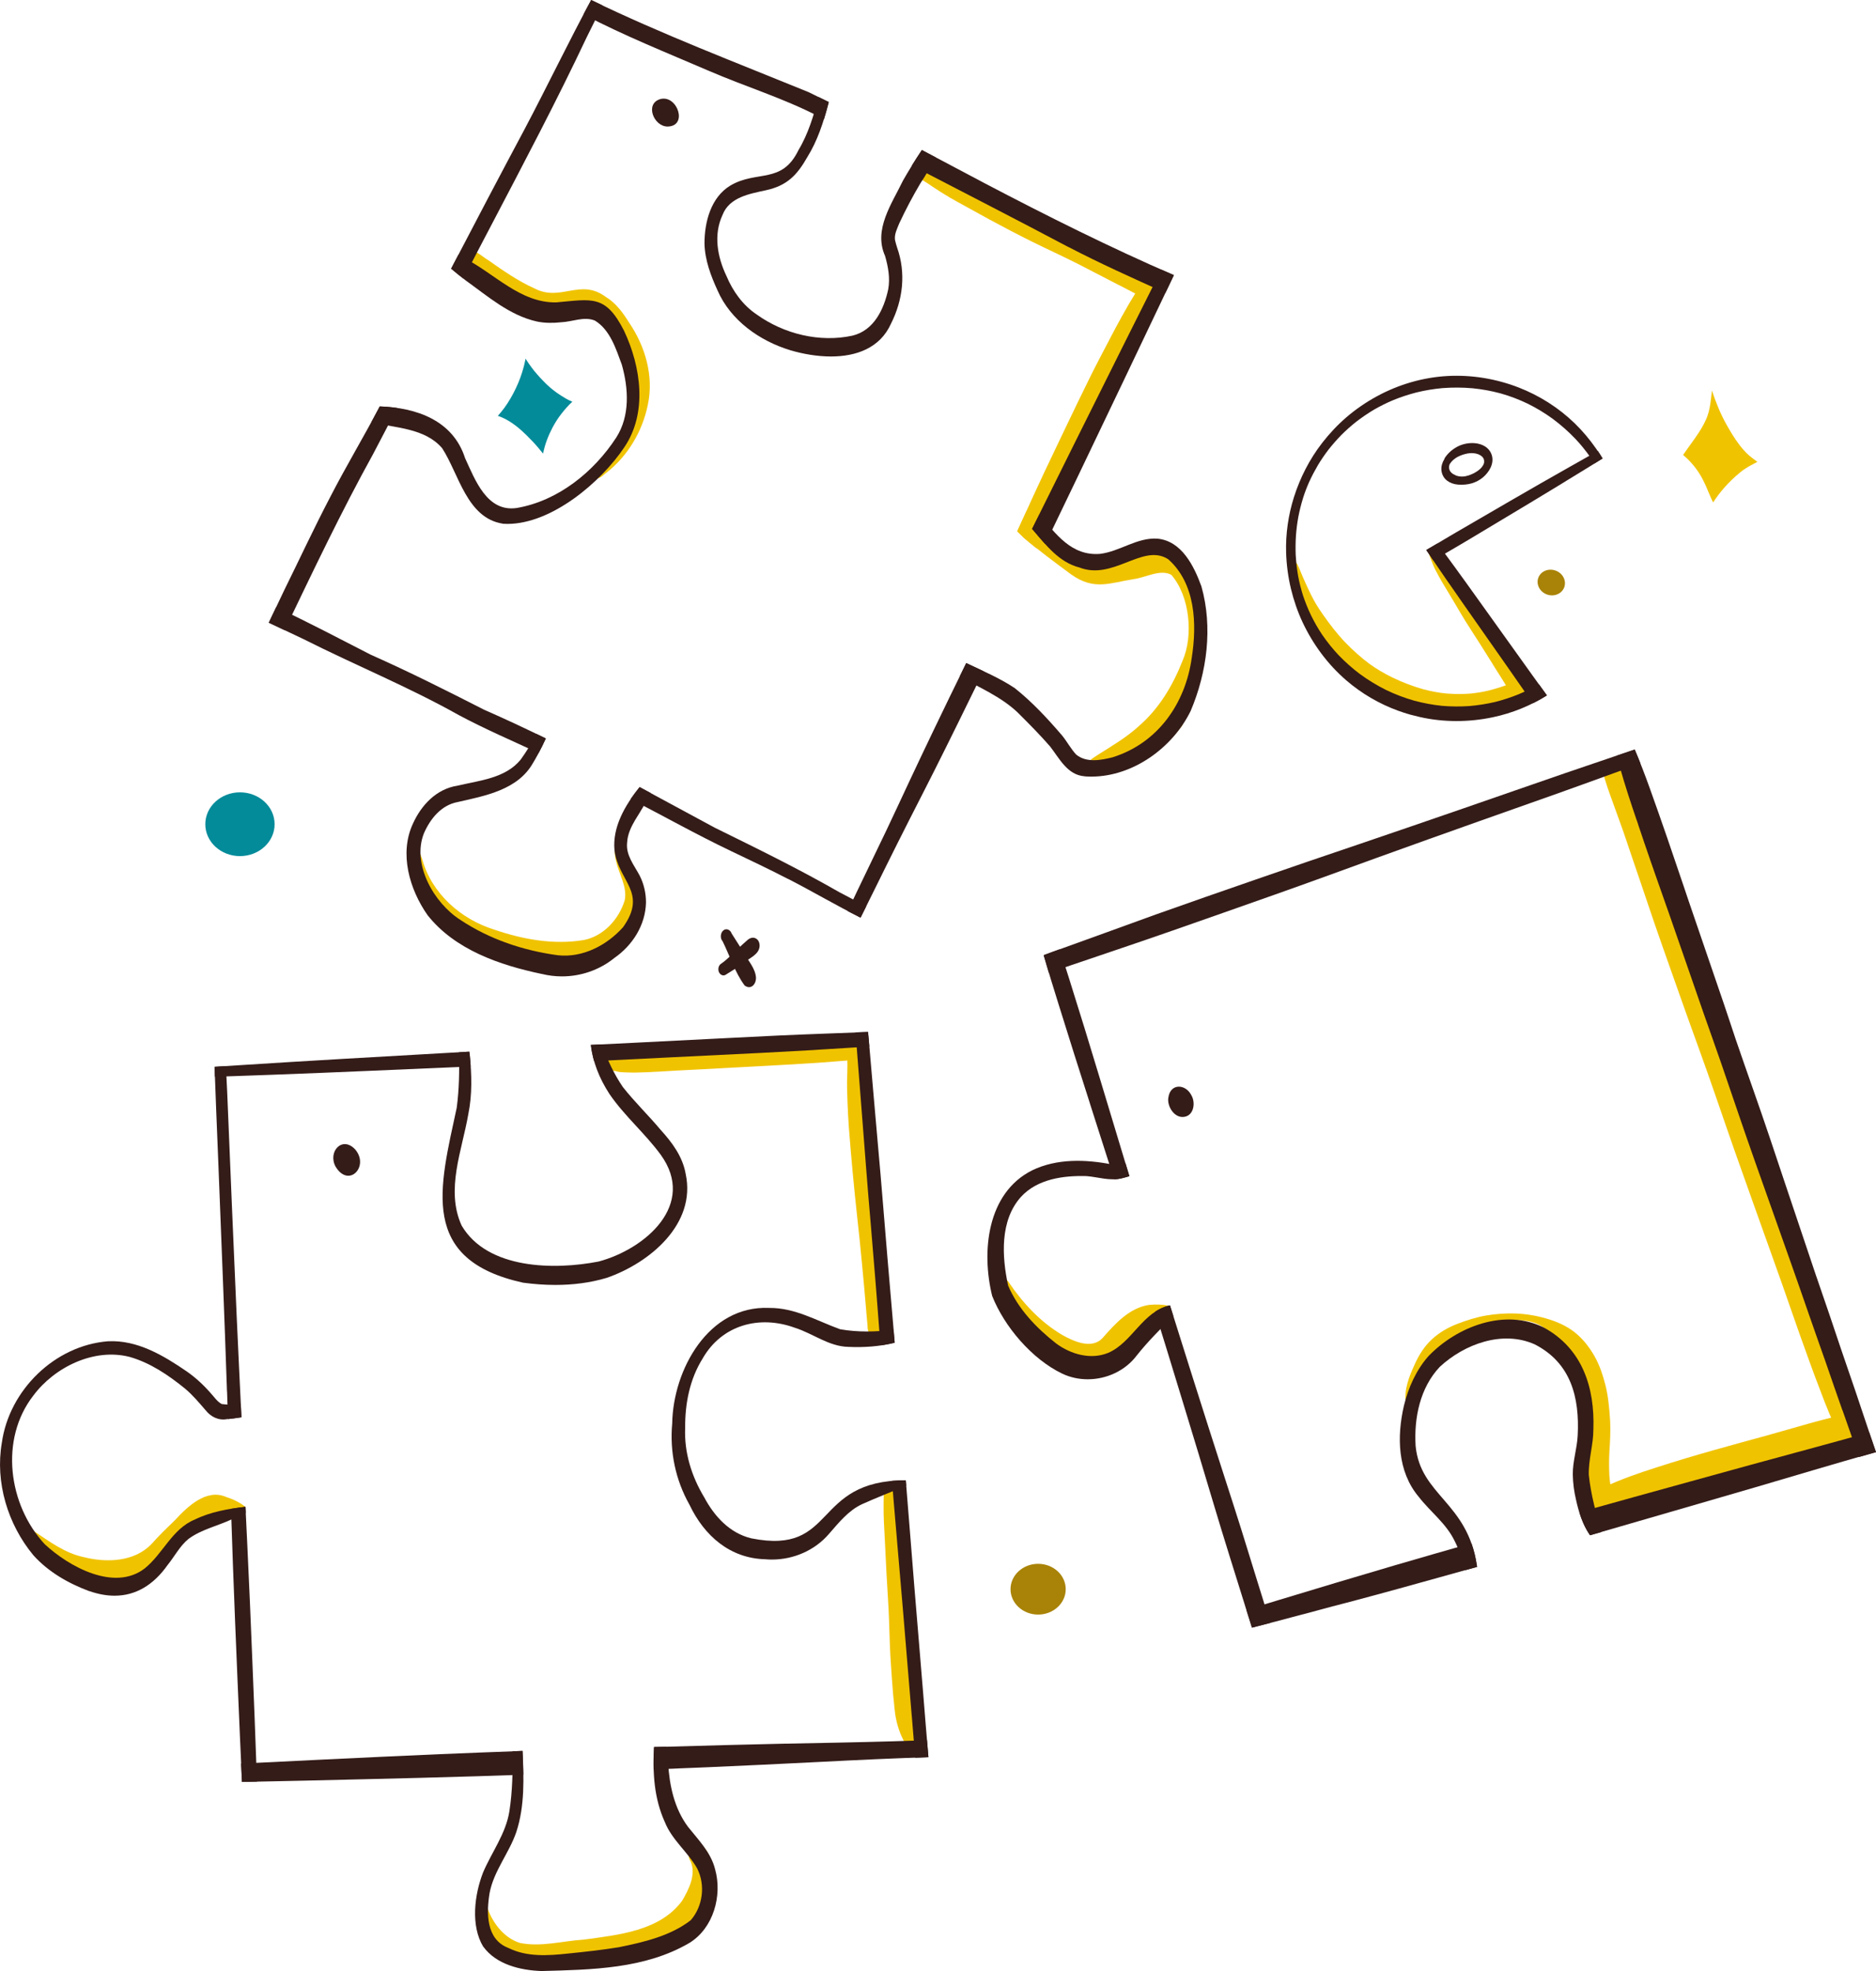 <svg xmlns="http://www.w3.org/2000/svg" id="Calque_2" data-name="Calque 2" viewBox="0 0 475.81 500"><defs><style>      .cls-1 {        fill: #048b9a;      }      .cls-2 {        fill: #f0c300;      }      .cls-3 {        fill: #a98307;      }      .cls-4 {        fill: #341c19;      }    </style></defs><g id="Calque_2-2" data-name="Calque 2"><g id="np_puzzle_n"><g id="Groupe_de_calques-2" data-name="Groupe de calques-2"><g id="Groupe_de_calques-3" data-name="Groupe de calques-3"><g id="Groupe_de_calques-4" data-name="Groupe de calques-4"><g id="Calque_vectoriel" data-name="Calque vectoriel"><g><path class="cls-1" d="M60.86,200.99c4.86,0,8.79,3.62,8.79,8.09s-3.94,8.09-8.79,8.09-8.79-3.62-8.79-8.09,3.94-8.09,8.79-8.09Z"></path><path class="cls-3" d="M263.3,396.69c3.87,0,7,2.88,7,6.44s-3.14,6.44-7,6.44-7-2.88-7-6.44,3.14-6.44,7-6.44Z"></path><path class="cls-4" d="M182.4,246.73c-.38-.74-.23-1.85.53-2.29.96-.64,1.85-1.52,2.55-2.16,1.32-1.24,2.58-2.52,3.96-3.69.61-.61,1.54-1,2.34-.49.71.4.96,1.34.86,2.09-.25,1.96-2.43,2.75-3.77,3.9-1.51,1.12-3.1,2.12-4.7,3.1-.6.48-1.4.2-1.75-.47h0Z"></path><path class="cls-4" d="M188.82,249.94c-2.43-3.33-3.72-7.48-5.55-11.18-.68-.74-.56-2.15.21-2.76.8-.65,1.81-.07,2.09.81,1.02,1.64,2.09,3.25,3.11,4.88,1.07,2.01,2.89,3.94,3.06,6.27.07,1.71-1.31,3.25-2.93,1.99h0Z"></path><path class="cls-1" d="M136.29,113.29c.11.13.21.25.32.39-.99-1.17-2.05-2.27-3.14-3.35-1.66-1.63-3.52-3.17-5.61-4.19-.5-.25-1.04-.47-1.59-.65.3-.35.59-.7.88-1.04.56-.66,1.07-1.39,1.55-2.12,2.12-3.27,3.69-6.96,4.49-10.78.04-.19.07-.39.11-.57.28.49.63.95.93,1.41.39.59.85,1.14,1.28,1.71.22.27.44.53.68.8.27.32.56.65.84.95,0-.02-.02-.02-.02-.03.44.48.89.95,1.37,1.41-.1-.1-.2-.19-.3-.27.51.48,1,.98,1.55,1.41-.11-.08-.22-.17-.33-.26.62.53,1.24,1.04,1.9,1.5.7.5,1.44.96,2.19,1.41.54.33,1.15.62,1.73.86.02,0,.02.02.04.02-1.02.92-1.92,1.98-2.76,3.05-.87,1.1-1.64,2.33-2.3,3.58-1.08,2.06-1.91,4.24-2.36,6.53-.48-.59-.96-1.16-1.45-1.75v-.02Z"></path><path class="cls-2" d="M444.22,116.03c.49.39.99.76,1.5,1.13-1.08.56-2.16,1.12-3.17,1.79-.36.23-.71.49-1.05.76-1.52,1.24-2.94,2.59-4.23,4.07-1.01,1.16-1.94,2.38-2.77,3.68-.13-.26-.25-.52-.38-.78-.28-.61-.55-1.24-.81-1.87-.12-.3-.25-.59-.37-.89-.24-.57-.48-1.13-.76-1.66-.92-1.97-2.16-3.75-3.63-5.29-.53-.55-1.07-1.07-1.66-1.57.38-.56.76-1.12,1.16-1.66.16-.23.33-.45.49-.68.19-.26.37-.52.56-.78,1.37-1.89,2.7-3.81,3.64-5.96.14-.32.27-.63.37-.95.19-.56.34-1.13.46-1.71.03-.15.06-.31.09-.46.02-.15.06-.3.08-.45.02-.15.05-.31.07-.45.04-.28.08-.57.11-.84.03-.27.06-.53.1-.8.03-.27.06-.53.09-.8.03-.27.06-.53.11-.78.03-.17.03-.18,0,0,.06.21.14.42.2.62.14.42.27.83.43,1.24.07.21.15.41.23.61.21.58.44,1.16.68,1.73.1.23.19.46.29.69.09.21.18.41.27.62,0,.02.02.04.03.06h0c.62,1.37,1.32,2.72,2.09,4.01,1.07,1.87,2.33,3.85,3.81,5.5,0,.02.02.03.04.04.11.13.23.27.36.39.06.06.11.12.17.18.09.09.18.18.27.27.36.36.75.7,1.15,1l-.02-.02Z"></path><path class="cls-2" d="M467.48,365.85c-.39-.61-.7-1.25-1.02-1.9-.86-1.75-1.68-3.51-2.45-5.3-.86-2.03-1.65-4.09-2.42-6.15-.87-2.28-1.74-4.56-2.56-6.85-1.65-4.57-3.3-9.13-4.87-13.72-1.51-4.42-3.1-8.82-4.67-13.23-3.17-8.91-6.38-17.81-9.52-26.73-3.07-8.74-6-17.52-9.17-26.22-3.13-8.57-6.13-17.18-9.18-25.78-2.56-7.24-4.94-14.54-7.45-21.8-1.14-3.28-2.18-6.6-3.39-9.86-.8-2.17-1.58-4.36-2.36-6.53-.47-1.29-.91-2.59-1.31-3.9-.17-.44-.24-.92-.24-1.39,0-1.51.96-3.33,2.67-3.33,1.21,0,2.05.93,2.42,1.93.59,1.4,1.07,2.83,1.58,4.26.78,2.2,1.54,4.4,2.29,6.61,1.13,3.34,2.42,6.61,3.63,9.92,1.33,3.67,2.73,7.32,4.08,10.99,2.89,7.86,5.64,15.75,8.44,23.64,3.1,8.78,6.09,17.61,9.29,26.36,3.16,8.66,6.22,17.33,9.3,26.02,3.16,8.91,6.19,17.86,9.44,26.74,1.7,4.64,3.31,9.3,4.92,13.97,1.54,4.44,3.02,8.91,4.3,13.44.5,1.78.91,3.59,1.33,5.38.15.62.27,1.25.32,1.88.08,1.11-.12,2.84-1.58,2.89h-.04c-.78,0-1.37-.74-1.76-1.34h0Z"></path><path class="cls-2" d="M401.6,382.83c-.57-.53-.79-1.41-.48-2.14.27-.66.75-.93,1.35-1.24.36-.18.71-.37,1.07-.56,1.2-.64,2.41-1.24,3.34-1.66,4.32-2.04,8.82-3.57,13.37-5.03,4.75-1.53,9.53-2.96,14.33-4.32,4.47-1.26,8.95-2.48,13.43-3.71,3.71-1.02,7.39-2.12,11.1-3.15,1.75-.49,3.51-.94,5.27-1.39.59-.15,1.19-.3,1.78-.44.48-.12.96-.27,1.45-.35.33-.07.67-.09,1-.02.91.18,1.63.86,2.05,1.67.89,1.71.54,4.39-1.27,5.4-.44.24-.94.37-1.41.53-.46.15-.93.31-1.39.46-1.12.36-2.23.71-3.35,1.07-3.4,1.07-6.85,1.99-10.28,3.01-4.11,1.22-8.22,2.46-12.33,3.69-2.43.73-4.87,1.45-7.31,2.13-1.32.37-2.64.74-3.96,1.1-.57.2-1.17.33-1.43.4-.11.02-.21.06-.31.08h0c-4.54,1.24-9.1,2.43-13.71,3.4-2.3.48-4.63.84-6.97,1.07-1.24.12-2.48.19-3.72.28-.22.02-.44.04-.67.04-.33,0-.66-.06-.93-.32l-.02.02Z"></path><path class="cls-2" d="M405.52,385.54c-.61-.64-1.09-1.44-1.47-2.23-.78-1.62-1.19-3.36-1.51-5.12-.39-2.3-.47-4.63-.36-6.97.11-2.46.41-4.92.58-7.39.07-1.6.06-3.19,0-4.8,0-.11-.02-.21-.02-.32-.09-1.35-.23-2.69-.44-4.02-.13-.64-.3-1.28-.48-1.91-.34-1.06-.73-2.1-1.16-3.13-.22-.45-.44-.9-.69-1.33-.39-.6-.8-1.18-1.24-1.75-.49-.59-1.01-1.16-1.55-1.7-.34-.29-.69-.58-1.04-.86-.02-1.21-.4-2.42-1.19-3.4-.22-.27-.44-.56-.64-.85-.27-.44-.57-.86-.88-1.28-.71-.91-1.62-1.58-2.61-2.17-1.28-.75-2.89-1.19-4.35-1.34-2.48-.26-5.03-.06-7.42.7-2.36.77-4.86,1.88-6.59,3.7-.76.79-1.56,1.88-1.86,3.04-.66.24-1.32.5-1.96.79-.96.47-1.88,1-2.77,1.6-.52.38-1.02.78-1.5,1.22-.45.45-.87.91-1.28,1.4-.95,1.25-1.79,2.59-2.61,3.92-.53.88-1.03,1.78-1.45,2.72-.18.44-.36.86-.52,1.31,0,.02,0,.04-.02.06-.11.46-.48.92-.99.92-.59,0-.95-.57-1.02-1.1-.08-.62-.02-1.28.03-1.9.06-.82.25-1.65.46-2.45.44-1.69,1.17-3.31,1.78-4.67,1.1-2.49,2.56-4.83,4.61-6.66,1.83-1.64,3.98-2.87,6.28-3.75,2.37-.91,4.81-1.69,7.31-2.12,2.42-.41,4.92-.59,7.39-.51,2.63.09,5.29.54,7.83,1.27,2.55.74,5.08,1.81,7.18,3.47,2.03,1.59,3.71,3.73,4.99,5.96,1.35,2.33,2.21,4.97,2.87,7.57.37,1.46.61,2.97.78,4.48s.32,3.02.39,4.54c.13,2.62-.02,5.22-.19,7.84-.11,2.01-.1,4.02,0,6.03.06.9.17,1.79.32,2.69.11.63.25,1.24.43,1.86.07.22.15.44.23.65.03.06.07.14.11.21.04.06.08.12.12.18h0c1.25,1.4,1.36,3.7.29,5.24-.43.61-1.05,1.09-1.79,1.24-.15.02-.28.04-.42.04-.75,0-1.44-.36-1.96-.91v-.02Z"></path><path class="cls-2" d="M276.44,347.56c-8.78-1.65-15.61-8.7-20.39-15.87-.75-1.5-4.02-6.08-1.82-7.11.73-.27,1.39.27,1.61.68,3.57,5.27,8.01,10.07,13.51,13.34,2.93,1.65,7.53,3.77,10.28.83,3.18-3.63,6.81-7.67,11.82-8.42,1.86-.17,3.51-.1,4.97.22-.2.47-.15,1.03-.1,1.53.03.28.08.57.15.84-.06.1-.12.2-.18.31-1.22-.36-2.53-.2-3.68.37-1.07.53-1.86,1.47-2.38,2.53-.18.37-.3.74-.39,1.12-.05.04-.1.08-.14.12-.89.82-1.46,1.93-1.61,3.13-3.2,2.66-5.77,6.59-9.97,6.59-.54,0-1.12-.06-1.71-.21h0Z"></path><path class="cls-2" d="M289.51,340.04h0s0,.06-.02.1h0s0-.06,0-.1h0Z"></path><path class="cls-4" d="M296.33,278.45c.48-3.72,4.41-3.56,5.88-.54,1.02,1.8.62,4.97-1.78,5.39-2.51.46-4.45-2.59-4.11-4.85h0Z"></path><path class="cls-4" d="M276.41,279.82c-2.67-8.32-5.31-16.64-7.9-24.99-1.28-4.12-2.57-8.25-3.76-12.4-.02-.04-.02-.09-.04-.14.82-.31,1.62-.61,2.44-.9.54-.19,1.08-.4,1.62-.59.83,2.51,1.62,5.03,2.42,7.54,2.64,8.4,5.24,16.81,7.77,25.24,2.48,8.27,4.97,16.53,7.48,24.78-.65.21-1.31.39-1.98.55-.62.15-1.24.23-1.87.25-2.05-6.45-4.13-12.89-6.19-19.34h0Z"></path><path class="cls-4" d="M315.8,407.37c-2.66-8.53-5.36-17.06-7.92-25.63-2.59-8.66-5.18-17.32-7.84-25.96-1.31-4.25-2.6-8.51-3.9-12.76-1.05-3.43-2.12-6.84-3.17-10.27,1.1-.73,2.31-1.29,3.69-1.61.02,0,.05-.02.08-.02,1.92,6.04,3.8,12.09,5.71,18.13,2.72,8.56,5.42,17.11,8.19,25.65,1.4,4.32,2.8,8.66,4.16,12.99,1.33,4.23,2.62,8.49,3.94,12.73,1.16,3.69,2.29,7.37,3.41,11.06-1.54.4-3.09.8-4.62,1.2-.58-1.84-1.16-3.68-1.74-5.52h0Z"></path><path class="cls-4" d="M467.3,357.78c-1.45-4.07-2.84-8.18-4.26-12.26-1.46-4.18-2.96-8.35-4.4-12.53-2.86-8.31-5.81-16.58-8.74-24.85-3.02-8.54-6.08-17.07-8.99-25.64-1.43-4.22-2.89-8.44-4.32-12.65-1.45-4.23-2.98-8.43-4.45-12.66-2.89-8.28-5.73-16.6-8.63-24.88-2.2-6.27-4.43-12.53-6.55-18.77-.02-.09-.06-.17-.09-.26-.02-.05-.03-.09-.03-.1-.13-.36-.25-.73-.34-1-.14-.4-.27-.82-.36-1.08-.04-.11-.08-.23-.13-.38l-.25-.73c-.05-.15-.1-.29-.15-.43-.02-.07-.05-.15-.07-.23-.02-.06-.04-.11-.06-.19-.02-.07-.05-.15-.07-.22,0-.03-.02-.06-.03-.11-.11-.31-.21-.61-.3-.86-.04-.11-.07-.23-.1-.27h0c-1.45-4.27-2.86-8.55-4.08-12.89-.29-1.03-.58-2.07-.86-3.1,1.53-.52,3.05-1.03,4.58-1.54,1.37,3.21,2.62,6.47,3.8,9.76,3,8.36,5.88,16.77,8.71,25.18.35,1.03.69,2.07,1.04,3.1,2.8,8.24,5.65,16.45,8.45,24.69.22.64.44,1.28.64,1.87.95,2.78,1.85,5.56,2.78,8.33.04.11.07.23.11.34,2.93,8.58,6.02,17.11,8.9,25.72,1.24,3.7,2.47,7.4,3.64,10.89,2.68,7.9,5.29,15.82,7.94,23.64.03.1.06.19.11.3,1.03,3.04,2.1,6.09,3.13,9.13.05.15.11.29.15.44.06.19.13.37.17.5.91,2.7,1.82,5.41,2.72,8.09,1.24,3.66,2.52,7.31,3.76,10.98,1.21,3.6,2.39,7.19,3.51,10.47.04.11.08.23.11.32.51,1.5,1.02,2.99,1.53,4.48-.28.08-.57.16-.86.24-1.16.33-2.32.66-3.48.99-1.37-3.94-2.76-7.88-4.15-11.82l-.02-.02Z"></path><path class="cls-4" d="M264.75,242.43s-.02-.09-.04-.14c.82-.31,1.62-.61,2.44-.9,4.28-1.56,8.58-3.09,12.87-4.65,4.35-1.58,8.69-3.17,13.04-4.73,8.47-3.02,16.96-5.96,25.46-8.91,8.8-3.07,17.63-6.06,26.45-9.05,8.74-2.96,17.47-5.98,26.21-8.99,8.66-2.97,17.28-6.03,25.94-8.99,5.83-1.99,11.65-3.98,17.49-5.95.51,1.18.99,2.37,1.46,3.56-.54.19-1.08.4-1.62.59-8.72,3.16-17.43,6.34-26.19,9.41-8.7,3.05-17.38,6.17-26.06,9.25-8.7,3.1-17.37,6.25-26.04,9.41-8.65,3.15-17.33,6.19-26.02,9.25-8.58,3.02-17.16,6.04-25.78,8.95-4.32,1.45-8.63,2.91-12.94,4.39-1.8.61-3.6,1.23-5.4,1.83-.44-1.45-.86-2.89-1.28-4.35l.02.02Z"></path><path class="cls-4" d="M316.13,408.4c2.76-.87,5.53-1.71,8.29-2.55,9.76-2.96,19.53-5.9,29.32-8.77,6.47-1.9,12.97-3.75,19.46-5.61.58,1.64,1.05,3.47,1.36,5.53.02.15.04.3.07.46-6.59,1.84-13.17,3.69-19.76,5.5-3.69,1.01-7.39,2.03-10.92,2.96l-.54.15c-.43.11-.86.23-1.05.27-.36.1-.73.19-1.09.29-.4.11-.79.21-.85.22-.74.19-1.49.4-2.04.54-.12.03-.23.06-.27.06-.26.06-.52.14-.69.19-.06.02-.12.03-.15.04-1.07.28-2.13.57-3.18.85-.06.02-.13.04-.2.06-.04,0-.09.02-.11.03-2.1.56-4.2,1.12-6.24,1.65-3.32.89-6.66,1.77-10,2.62-.47-1.5-.95-3-1.41-4.49h.02Z"></path><path class="cls-4" d="M403.12,389.2c-1.15-1.71-1.96-3.61-2.55-5.58,4.5-1.27,9.01-2.53,13.52-3.77,9.99-2.74,19.96-5.54,29.96-8.27,9.95-2.72,19.91-5.38,29.85-8.17.06-.02.13-.04.19-.06.02.06.04.12.06.19.04.11.08.23.11.32.51,1.5,1.02,2.99,1.53,4.48-.28.08-.57.16-.86.24-9.88,2.81-19.71,5.75-29.56,8.65-10.01,2.94-20.04,5.8-30.06,8.73-4,1.17-8.01,2.33-12.02,3.48-.06-.08-.11-.16-.17-.24h0Z"></path><path class="cls-4" d="M269.39,348.44c-7.64-3.67-14.66-11.88-17.75-19.71-2.76-11.21-1.33-26.08,10.12-31.84,6.27-3.06,13.61-2.81,20.31-1.5,1.16.06,2.29-.07,3.39-.31.33,1.09.66,2.18.99,3.27-.65.21-1.31.39-1.98.55-2.97.74-5.94-.33-8.91-.56-5.87-.17-12.45.73-16.61,5.27-5.38,5.99-4.85,15.13-3.26,22.5,2.51,5.91,7.2,10.79,12.2,14.7,3.75,2.76,8.81,4.2,13.25,2.34,6.06-2.66,8.66-10.45,15.51-12,.02,0,.05-.02.08-.02.28.9.57,1.79.86,2.69-3.19,3.24-6.42,6.42-9.25,9.99-2.94,3.92-7.69,6.07-12.46,6.07-2.22,0-4.44-.46-6.49-1.44h0Z"></path><path class="cls-4" d="M368.93,390.88c-2.13-4.44-6.17-7.39-9.12-11.21-5.38-6.41-5.54-15.26-3.74-23.06,1.12-4.59,3.1-9.07,6.26-12.63,7.26-7.52,19.4-12.19,29.29-7.19,9.75,5.35,12.89,15.23,12.51,25.8,0,3.9-1.27,7.67-1.16,11.56.52,4.91,1.8,9.72,3.25,14.46-.98.27-1.95.56-2.93.84h0c-.06-.08-.11-.16-.17-.24-1.75-2.62-2.71-5.67-3.38-8.71-.51-2.12-.79-4.27-.83-6.45-.04-3.34,1.07-6.57,1.24-9.9.5-9.64-1.69-18.39-10.86-23.11-8.18-3.69-17.88-.1-24.12,5.69-5.01,5.31-6.55,12.94-6.13,20.03,1.2,12.6,13.12,14.25,15.52,30.26.02.15.04.3.07.46l-2.96.82c-.77-2.52-1.53-5.05-2.73-7.41h0Z"></path><path class="cls-4" d="M85.11,295.93c-2.03-3.73,1.67-7.92,4.99-4.34,3.64,4.31-1.66,9.88-4.99,4.34Z"></path><path class="cls-2" d="M158.68,272.03c-.83-.04-1.71-.02-2.5-.33-.24-.02-.48-.04-.72-.07-.36-.05-.68-.21-.95-.44-.68-.44-1.13-1.08-1.19-1.95-.03-.58.3-1.14.74-1.5.36-.38.86-.51,1.38-.62.78-.44,1.72-.54,2.59-.69.98-.17,1.96-.29,2.94-.4,2.83-.31,5.67-.48,8.5-.68,1.62-.11,3.23-.23,4.74-.36.51-.04,1.02-.09,1.13-.1,2.89-.25,5.79-.43,8.7-.65,2.97-.23,5.96-.48,8.94-.68,4.91-.33,9.81-.77,14.72-1.05,2.86-.16,5.72-.2,8.57-.42.69-.13,1.44.1,2.01.49.8.56,1.35,1.44,1.58,2.38.22.89.15,1.88-.32,2.67-.44.76-1.37,1.33-2.27,1.19-.32,0-.65.06-.95.09-.82.06-1.65.13-2.42.19-4.25.36-8.5.65-12.76.89-5.65.31-11.3.64-16.95.92-2.8.15-5.59.33-8.39.45-2.81.12-5.62.3-8.42.46-2.14.13-4.29.23-6.43.26h-.3c-.67,0-1.35-.02-2.02-.05h.02Z"></path><path class="cls-2" d="M220.16,337.45c-.06-.23-.1-.48-.11-.72h0c0-.39-.05-.79-.08-1.17v-.07c0-.06,0-.11-.02-.16,0-.1-.02-.19-.02-.28,0,.08.02.15.02.23h0v.09h0v.05-.06c-.02-.16-.02-.33-.04-.48v-.02s0-.1-.02-.15c0-.05,0-.1-.02-.21-.02-.2-.03-.4-.05-.6-.04-.44-.08-.89-.1-1.09,0-.09-.02-.19-.02-.35,0-.13-.02-.25-.03-.32,0-.09-.02-.18-.02-.27-.32-3.77-.66-7.52-1.02-11.28-.36-3.91-.77-7.81-1.2-11.71-.83-7.57-1.54-15.14-2.12-22.74-.17-2.2-.27-4.4-.36-6.6-.08-2.31-.17-4.62-.07-6.75,0-.27.02-.55.03-.82.03-1.2.02-2.42,0-3.62,0-.7-.02-1.41.02-2.1.02-.5.08-1,.39-1.41.22-.3.56-.41.89-.38.02-.02.1,0,.25.04.08.02.15.06.23.1.16.08.31.19.43.34h0c.06.06.11.13.16.2.17.23.27.49.36.76.32,1.03.42,2.14.57,3.2s.32,2.12.46,2.84c.1.47.19.94.22,1.06.34,1.68.61,3.38.82,5.08.21,1.65.44,3.3.62,4.95.43,3.81.74,7.63,1.01,11.45.27,3.78.55,7.56.78,11.35.23,3.9.42,7.81.68,11.72.16,2.46.36,4.92.55,7.39.19,2.45.35,4.91.55,7.35h0s0,.06,0,.12c0,.11.02.23.02.35h0c.05.62.1,1.25.13,1.62.02.18.03.36.04.53v.11c0,.06.02.12.02.18.02.19.03.36.05.55,0-.05,0-.1,0-.12,0-.03,0-.06,0-.11v-.03c.03.36.06.72.09,1.08.02.27.07.55.07.82.02,1.06-.62,2.17-1.78,2.2h-.04c-1.16,0-2.08-1.06-2.35-2.12v.02Z"></path><path class="cls-2" d="M22.95,400.19c-3.37-.73-6.59-2.08-9.35-4.15-1.35-1.07-6.75-5.9-5.92-7.46.19-.34.61-.38.92-.17,3.96,2.61,7.81,5.55,12.54,6.56,5.83,1.5,12.97,1.28,17.34-3.36,1.87-2.11,3.9-4.06,5.92-6.02,3.17-3.43,7.97-8.07,12.99-5.84,1.78.57,3.43,1.36,4.85,2.5v.13c0,.06,0,.11-.02.17v-.03c0,.09,0,.18.02.27v.45c-.09.02-.16.09-.17.19-.02.15,0,.3,0,.44.02.28.04.57.06.86v-.02.02h0c.02.19.03.37.06.57,0,.11.02.21.04.32.02.12.03.25.09.36.02.02.04.05.06.06,0,.19.02.37.02.56h-.06c-.11,0-.22.11-.2.23,0,.07.02.15.03.23v-.03c0,.06.02.11.02.16h0c0,.08.02.17.04.27h0c.04.28.08.57.12.85.03.37.09.74.15,1.12h0c-1.24-1.08-2.04-2.66-3.23-3.77-1.16-.44-2.33-.92-3.54-1.18-3.84.15-6.41,3.6-8.87,6.05-2.37,2.07-4.32,4.56-6.66,6.64-3.22,2.64-7.37,3.67-11.52,3.67-1.95,0-3.89-.23-5.74-.61v-.02Z"></path><path class="cls-2" d="M135.43,499.13c-8.09-.03-14.25-7.42-14.14-15.27-.08-1.56,1.46-2.04,2.1-.57,1.27,4.12,4.19,8.21,8.44,9.56,5.35,1.12,10.85-.5,16.23-.83,8.78-1.2,19.31-2.17,24.96-9.87,1.68-2.87,3.61-6.67,2.14-9.96-1.04-1.59-.53-4.81,1.88-4.39,2.28.59,2.98,3.26,3.6,5.26,1.43,7.39-1.96,15.69-8.05,20.09-2.07,1.52-4.57,2.2-7.02,2.87-2.32.64-4.61,1.41-6.98,1.84-7.92,1.11-15.28,1.66-23.15,1.26h0Z"></path><path class="cls-2" d="M230.07,442.83c-.23-.18-.4-.48-.55-.72-.16-.26-.3-.53-.44-.8-.06-.11-.11-.2-.15-.31-.26-.52-.48-1.03-.62-1.4-.44-1.12-.77-2.3-1.03-3.48-.23-1.07-.34-2.17-.4-2.72-.27-2.45-.48-4.9-.65-7.35-.18-2.68-.39-5.37-.5-8.05-.15-3.27-.19-6.55-.36-9.83-.16-3.02-.37-6.04-.53-9.08-.15-2.76-.27-5.5-.41-8.27-.11-2.27-.26-4.54-.31-6.81-.04-1.57,0-3.14.02-4.7v-.29c.08-1.28.86-2.54,2.29-2.44,1.41.1,2.34,1.4,2.55,2.71.15,1.22.36,2.42.5,3.64.23,2.15.42,4.31.57,6.47.18,2.64.36,5.29.57,7.94.22,2.8.38,5.6.56,8.4.11,1.55.2,3.1.34,4.65.15,1.66.33,3.32.47,4.99.24,3.05.47,6.09.65,9.15.19,3.3.39,6.59.38,9.8v.4c-.02.86-.06,1.7-.16,2.56-.11.77-.24,1.54-.44,2.29-.16.65-.39,1.28-.65,1.89-.11.25-.21.49-.33.74-.11.22-.28.54-.49.68-.14.09-.27.13-.4.13-.18,0-.34-.08-.47-.2v.02Z"></path><path class="cls-4" d="M54.42,270.62c2.31-.15,4.61-.3,6.92-.45,8.33-.55,16.66-1.03,25-1.53,8.37-.49,16.74-.97,25.11-1.44,2.52-.14,5.05-.28,7.57-.43.04.36.08.62.11.76.1,1,.19,2,.25,3.01-.08,0-.16,0-.24,0-8.4.36-16.8.73-25.21,1.09-8.27.36-16.53.69-24.8,1-4.87.19-9.75.34-14.62.5-.03-.84-.06-1.69-.09-2.53h0Z"></path><path class="cls-4" d="M149.84,265.06c3.59-.19,7.18-.36,10.76-.53,8.24-.41,16.47-.85,24.71-1.25,4.05-.2,8.1-.41,12.15-.6,3.83-.18,7.66-.32,11.48-.47,3.73-.15,7.48-.28,11.21-.42.05.54.11,1.09.15,1.63.06.68.12,1.37.18,2.04-1.36.09-2.71.17-4.06.27-7.86.52-15.73.97-23.6,1.37-8.14.4-16.28.81-24.42,1.2-5.91.29-11.82.59-17.72.88-.39-1.35-.66-2.72-.83-4.11h0Z"></path><path class="cls-4" d="M223.06,338.04c-.36-4.57-.69-9.15-1.07-13.71-.38-4.6-.75-9.19-1.14-13.79-.4-4.68-.81-9.36-1.16-14.04-.7-9.23-1.45-18.46-2.16-27.7-.18-2.32-.36-4.64-.53-6.92,1.06-.04,2.12-.08,3.17-.11.05.54.11,1.09.15,1.63.82,9.2,1.56,18.41,2.4,27.61.85,9.25,1.55,18.52,2.34,27.78.61,7.27,1.25,14.53,1.87,21.8-1.18.29-2.38.52-3.6.69-.09-1.09-.18-2.17-.26-3.26h0Z"></path><path class="cls-4" d="M231.25,435.32c-.77-9.08-1.51-18.16-2.26-27.24-.77-9.29-1.62-18.57-2.38-27.86-.13-1.52-.25-3.04-.37-4.56,1.09-.1,2.25-.15,3.5-.15.75,9.1,1.45,18.21,2.19,27.31.74,9.1,1.53,18.19,2.26,27.29.42,5.22.84,10.44,1.29,15.65-1.12.04-2.24.09-3.36.13-.27-3.52-.57-7.04-.86-10.55h0Z"></path><path class="cls-4" d="M57.57,352.96c-.32-9.59-.68-19.18-1.05-28.76-.37-9.61-.74-19.23-1.13-28.83-.19-4.7-.39-9.4-.57-14.09-.15-3.55-.28-7.1-.4-10.66.96-.06,1.92-.12,2.88-.19.11,2.18.22,4.36.32,6.54.41,9.48.77,18.96,1.18,28.44.42,9.58.83,19.15,1.24,28.73.36,8.46.81,16.91,1.2,25.38-1.13.19-2.28.34-3.42.46-.08-2.34-.16-4.67-.23-7.01h0Z"></path><path class="cls-4" d="M60.86,440.6c-.44-9.81-.83-19.63-1.24-29.44-.39-9.46-.71-18.93-1.03-28.41,1.22-.2,2.44-.36,3.67-.51.15,3.25.32,6.5.47,9.75.48,9.75.87,19.5,1.27,29.25.39,9.71.79,19.42,1.12,29.13.02.53.03,1.05.06,1.58-.83.02-1.66.03-2.49.05-.44,0-.87.02-1.31.02-.18-3.81-.35-7.61-.52-11.41Z"></path><path class="cls-4" d="M61.16,447.37c6.97-.36,13.96-.7,20.93-1.03,9.81-.46,19.61-.95,29.42-1.36,7-.29,14.01-.57,21.01-.82.09,2,.18,4.01.2,6.03-3.83.14-7.65.26-11.48.38-9.81.31-19.61.54-29.42.78-9.72.23-19.44.47-29.15.65-.44,0-.87.02-1.31.02-.07-1.55-.15-3.1-.22-4.65h0Z"></path><path class="cls-4" d="M165.88,443.18c1.28-.03,2.58-.06,3.87-.11,9.53-.27,19.06-.54,28.59-.74,9.41-.19,18.83-.34,28.24-.62,2.84-.09,5.69-.18,8.53-.27.11,1.44.23,2.86.36,4.29h0c-4.49.17-8.97.33-13.45.53-4.74.21-9.46.45-14.19.69-9.5.48-19.02.94-28.52,1.35-4.52.19-9.03.35-13.54.56-.06-1.88,0-3.78.11-5.68h0Z"></path><path class="cls-4" d="M132.67,325.38c-26.43-5.82-21.23-23.92-16.83-44.39.62-4.65.7-9.36.56-14.06.88-.05,1.75-.1,2.63-.15.04.36.08.62.11.76.5,5.01.66,10.11-.36,15.07-1.58,9.2-5.83,19.23-1.69,28.29,6.54,11.1,23.49,11.31,34.75,9.11,11.89-3.18,24.89-14.49,15.72-27.11-3.98-5.43-9.21-9.85-13-15.41-2.63-4.06-4.17-8.09-4.7-12.42.93-.05,1.87-.1,2.79-.14,1.35,3.81,3.05,7.48,5.32,10.81,2.98,3.79,6.47,7.15,9.58,10.86,2.96,3.26,5.59,6.8,6.36,11.2,2.72,12.73-9.14,22.57-20.01,26.35-4.2,1.26-8.61,1.8-13.04,1.8-2.74,0-5.49-.21-8.18-.57h0Z"></path><path class="cls-4" d="M22.64,403.63c-5.29-1.97-10.4-4.89-14.19-9.13-6.47-7.81-9.72-18.48-7.98-28.54,1.87-13.33,13.41-24.65,26.9-25.72,7.42-.39,14.09,3.6,19.97,7.63,2.25,1.57,4.27,3.43,6.07,5.5.9.95,1.64,2.15,2.82,2.79,1.59.23,3.22.19,4.84.04.05,1.11.11,2.21.15,3.31-1.22.2-2.44.36-3.67.48-2.14.4-4.11-.61-5.41-2.27-1.66-1.91-3.28-3.87-5.24-5.5-4.18-3.39-8.78-6.52-14-8.01-9.02-2.34-19.06,2.57-24.45,9.81-8.6,11.07-6.35,27.73,2.9,37.7,6.09,5.67,17.65,12.08,25.35,6.14,4.65-3.73,6.96-10.05,12.71-12.4,4.02-1.97,8.43-2.72,12.85-3.23.02.52.05,1.03.07,1.54-1.12.53-2.24,1.03-3.34,1.54-3.69,1.77-7.87,2.61-11.2,5.08-2.21,1.82-3.52,4.44-5.3,6.63-3.58,5.08-8.11,7.76-13.43,7.76-2.04,0-4.18-.39-6.43-1.18h0Z"></path><path class="cls-4" d="M122.57,493.83c-3.25-5.37-2.24-13.21-.05-18.84,2.21-5.19,5.8-9.87,6.68-15.56.78-5.03.86-10.1.78-15.18.86-.03,1.71-.06,2.56-.1.32,6.89.58,13.96-1.58,20.56-1.83,5.37-5.74,9.89-6.79,15.52-.82,5.04-.91,11.71,4.74,13.89,4.7,2.34,10.03,1.98,15.08,1.44,4.33-.44,8.67-.91,12.97-1.61,6.3-1.28,13.05-2.84,18.22-6.84,3.1-3.54,3.77-8.93,1.65-13.13-2.36-4.18-6.38-7.21-8.2-11.76-2.73-6-3.14-12.52-2.73-19.06,1.03-.02,2.05-.05,3.08-.08.15,1.37.32,2.74.47,4.11.34,5.74,1.55,11.52,5.05,16.22,2.65,3.33,5.79,6.47,6.86,10.72,1.89,6.68-.39,14.97-6.49,18.72-11.27,6.62-24.8,6.8-37.51,7.14-5.33-.17-11.49-1.64-14.77-6.17h0Z"></path><path class="cls-4" d="M194.26,395.54c-9.08-.17-15.63-5.94-19.39-13.84-3.55-6.31-5.03-13.44-4.38-20.61.23-13.67,9.21-29.99,24.6-29.31,6.56-.06,12.04,3.26,17.99,5.41,4.45.78,9.04.69,13.54.11.1,1.11.19,2.21.28,3.32-3.81.95-7.82,1.22-11.73,1.04-4.96-.1-8.97-3.39-13.55-4.84-8.99-3.3-18.54-.75-23.42,7.81-3.26,5.23-4.47,11.41-4.42,17.52-.28,6.26,1.62,12.35,4.83,17.67,2.57,4.83,6.46,9.08,11.91,10.4,21.88,4.39,15.25-14.7,39.2-14.72.04.45.07.9.11,1.35-3.7,1.6-7.48,3.04-11.16,4.7-3.48,1.61-5.88,4.65-8.35,7.47-3.6,4.25-9.02,6.59-14.54,6.59-.51,0-1.03-.02-1.54-.06h0Z"></path><path class="cls-2" d="M138.25,244.86c-8.35-.98-16.96-3.67-23.47-9.16-5.2-5.12-9.71-11.56-9.85-19.06-.02-.36.13-.78.51-.89,1.09-.14,1.26,1.41,1.62,2.15,2.43,8.79,9.83,15.3,18.39,17.95,7.23,2.47,15.05,3.88,22.66,2.6,4.98-.99,8.88-5.29,10.33-10.05.73-3.44-1.49-6.68-2.18-9.98-.74-2.53-.1-5.2.48-7.67.47.7.91,1.44,1.32,2.2-.08.19-.12.4-.13.62,0,.16-.02.32-.02.48,0,.37.02.75.06,1.12.06.74.23,1.46.42,2.18-.02-.06-.03-.13-.05-.2.11.45.24.89.4,1.33.11.26.19.53.32.78.1.2.2.4.3.61-.02-.04-.04-.08-.06-.11.33.66.81,1.26,1.24,1.86.12.16.23.32.35.49.18.44.4.86.78,1.15.37.6.73,1.2,1.07,1.82.04.07.09.14.15.19.2.69.37,1.38.47,2.09.87,6.48-3.8,12.36-8.97,15.69-3.01,1.69-6.42,2.14-9.86,2.14-2.12,0-4.25-.17-6.3-.32h.02Z"></path><path class="cls-2" d="M259.56,136.31c-.32-.33-.89-.88-1.57-1.54,1.36-2.89,2.63-5.83,3.98-8.73,1.88-4.07,3.77-8.14,5.72-12.17,1.89-3.91,3.72-7.85,5.63-11.75,1.84-3.75,3.63-7.52,5.58-11.22,1.87-3.52,3.65-7.08,5.59-10.55.61-1.1,1.24-2.2,1.67-2.95l.23-.39c.9-1.54,1.86-3.05,2.77-4.58.61-1.03,1.18-2.09,1.99-2.99.54-.61,1.45-.53,2.04-.05.68.54,1.02,1.52.84,2.38-.1.48-.23.95-.38,1.42-.09.1-.18.2-.27.31-.95,1.14-1.61,2.9-1.56,4.36h0v.13c-.62,1.63-1.24,3.26-1.91,4.89-1.55,3.75-3.23,7.43-4.87,11.14-3.39,7.65-7.13,15.13-10.82,22.64-1.95,3.94-3.9,7.89-5.88,11.82-1.79,3.56-3.66,7.06-5.44,10.62-1.14-.9-2.26-1.83-3.37-2.77h0Z"></path><path class="cls-2" d="M304.95,160.84c.04.18.09.36.14.53-.19,1.62-.4,3.25-.6,4.87-.19,1.41-.35,2.83-.46,4.25v-.03.05h0c-.02.16-.04.32-.06.47-.06.54-.17,1.12-.25,1.68-.42.62-.86,1.24-1.24,1.87-.95,1.55-1.69,3.22-2.15,4.98-.3,1.16-.42,2.25-.4,3.4-.06.35-.07.7-.02,1.05-.69.91-1.4,1.79-2.15,2.63-.7.76-1.43,1.5-2.17,2.22-.09,0-.17.02-.26.03-1.18.14-2.34.47-3.4,1.02-1.46.75-2.85,1.6-4.23,2.49.02-.02.03-.02.05-.03-.48.32-.95.62-1.45.92-.95.17-1.89.33-2.83.57-1.12.28-2.25.58-3.31,1.05-.6-.66-1.34-1.22-2.19-1.62-.44-.2-.9-.39-1.37-.53.58-.41,1.18-.8,1.78-1.19,3.64-2.3,7.39-4.49,10.57-7.42,5.05-4.4,8.52-10.23,10.96-16.42,2.84-6.45,1.86-16.49-2.83-21.87-2.76-1.49-6.44.65-9.33,1.06-6.34.99-10.17,3.01-16.05-1.14-4.11-3.04-8.24-6.09-12.12-9.41-.32-.33-.89-.88-1.57-1.54.78-1.68,1.54-3.36,2.31-5.05.48.4.92.79,1.32,1.13,4.26,3.38,7.56,8.12,12.69,10.14,2.51.91,5.16.96,7.7.11,2.38-.54,4.06-.75,6.26-1.46,2.59-.91,5.58-1.69,8.28-1.23.24.35.54.65.9.91.06.04.12.08.18.12.02.02.04.04.06.06.55.64,1.07,1.28,1.61,1.95.29.38.58.77.86,1.16q.19.26,0,0c.23.61.53,1.2.84,1.79.74,1.41,1.51,2.79,2.25,4.19.16.32.32.65.48.98.11.49.22,1,.31,1.5.23,1.5.41,3,.57,4.5.04.44.08.89.12,1.33v.61c0,1.12.02,2.25.23,3.35Z"></path><path class="cls-2" d="M297.27,139.12c.07.06.15.12.21.18-.06-.06-.14-.12-.21-.18Z"></path><path class="cls-2" d="M291.89,76.41h0c-1.21-.61-2.45-1.16-3.65-1.79-1.48-.77-2.96-1.54-4.36-2.27-.04-.02-.07-.03-.11-.05h-.02c-3.49-1.79-6.95-3.6-10.36-5.36-.04-.02-.08-.04-.12-.06l-.13-.06c-3.75-1.9-7.58-3.63-11.35-5.5-3.64-1.81-7.24-3.69-10.8-5.62-2.69-1.47-5.36-2.97-8.06-4.44-2.73-1.47-5.33-3.16-7.9-4.91-.69-.44-1.41-.85-2.12-1.27-.39-.23-.81-.49-1.07-.87-.5-.7-.73-1.83.16-2.38,1.04-.65,2.09-.27,3.1.19.78.36,1.56.73,2.19.97.1.04.2.07.3.11.02,0,.04.02.04.02,3.26,1.22,6.4,2.67,9.5,4.24,1.41.72,2.85,1.37,4.28,2.08s2.84,1.43,4.26,2.15c3.54,1.81,7.06,3.67,10.54,5.59,1.84,1.02,3.66,2.08,5.49,3.13,1.95,1.12,3.94,2.18,5.92,3.23,3.22,1.71,6.44,3.43,9.67,5.12,1.37.72,2.74,1.43,4.11,2.16.93.49,1.81,1.06,2.46,1.41.18.1.35.19.45.25-.32.34-.63.68-.94,1.03-.66.79-1.18,1.88-1.41,2.97-.03-.02-.06-.03-.1-.05l.02-.02Z"></path><path class="cls-2" d="M150.9,121.25c-1.03-.65-.71-1.62.1-2.27.93-1.05,1.86-2.1,2.77-3.16,2.7-3.08,4.65-6.65,6.04-10.49,2.76-6.86,1.98-14.79-2.22-20.9-2.12-3.6-5.41-8.33-10.18-7.43-2.2.32-4.33,1.2-6.57,1.21-6.3-.71-11.75-4.4-16.83-7.94-1.28-.92-2.54-1.92-3.87-2.77-1.13-.6-2.47-1.58-2.04-3.05,1.07-2.54,4.32.81,5.74,1.55,3.76,2.64,7.52,5.28,11.73,7.17,6.72,3.48,11.56-2.67,18.05,2.13,2.57,1.54,4.36,4.01,5.92,6.51,4.15,6.09,6.34,13.67,4.75,20.96-1.38,6.68-5.03,12.85-10.41,17.08-.86.58-1.81,1.85-2.94,1.4h0Z"></path><path class="cls-4" d="M169.35,32.1c-3.6.03-5.92-5.96-1.73-7,4.21-.95,6.89,6.88,1.73,7Z"></path><path class="cls-4" d="M207.58,29.51c-8.93-4.62-18.6-7.56-27.82-11.55-10.67-4.59-21.48-8.91-31.77-14.3.64-1.22,1.28-2.44,1.95-3.65,17.98,8.7,36.68,15.82,55.16,23.37,1.71.83,3.4,1.67,5.1,2.52-.05.19-.11.39-.15.58-.32,1.26-.68,2.52-1.07,3.77-.46-.25-.92-.49-1.38-.74h0Z"></path><path class="cls-4" d="M270.96,62.66c-13.17-6.99-26.45-13.78-39.69-20.66.82-1.33,1.67-2.65,2.55-3.95,5.38,2.84,10.75,5.7,16.12,8.54,15.7,8.23,31.54,16.15,47.79,23.2-.18.37-.36.75-.53,1.12-.53,1.13-1.07,2.25-1.61,3.38-8.28-3.73-16.57-7.45-24.63-11.65h0Z"></path><path class="cls-4" d="M68.17,157.95c1.31-2.78,2.63-5.55,3.96-8.32,3.86-7.81,7.52-15.71,11.56-23.43,4.01-7.81,8.54-15.33,12.62-23.1,1.48.05,2.96.17,4.41.39-2.01,3.9-4.05,7.8-6.09,11.69-8.07,14.6-15.22,29.66-22.43,44.68-1.34-.63-2.68-1.26-4.02-1.9h0Z"></path><path class="cls-4" d="M114.42,68.15c6.15-11.82,12.35-23.61,18.62-35.36C138.79,21.92,144.1,10.83,149.94,0c.96.46,1.92.92,2.89,1.38-1.34,2.67-2.68,5.33-4,8.02-7.6,16.11-15.92,31.86-24.18,47.64-2.39,4.53-4.75,9.08-7.1,13.64-1.06-.82-2.11-1.65-3.12-2.53h0Z"></path><path class="cls-4" d="M116.35,181.39c-12.74-7.15-26.31-12.68-39.34-19.25-2.93-1.41-5.9-2.78-8.84-4.18.62-1.31,1.24-2.62,1.87-3.93,8.11,3.77,16.02,7.98,23.99,12.05,9.75,4.33,19.27,9.12,28.76,13.96,5.28,2.31,10.48,4.75,15.64,7.28-.6,1.33-1.25,2.63-1.83,3.7-6.78-3.15-13.65-6.1-20.25-9.63h0Z"></path><path class="cls-4" d="M199.92,222.99c-4.8-2.48-9.75-4.83-14.59-7.14-8.61-4.11-16.91-8.78-25.38-13.15.71-1.04,1.47-2.05,2.27-3.04,6.36,3.42,12.7,6.88,19.06,10.3,10.65,5.24,21.32,10.46,31.63,16.38,2.25,1.2,4.53,2.38,6.81,3.52-.44.88-.88,1.76-1.32,2.64-.05.09-.09.19-.14.27-6.2-3.1-12.2-6.65-18.34-9.8h-.02Z"></path><path class="cls-4" d="M215,231.11c3.23-6.87,6.58-13.68,9.84-20.53,1.99-4.17,3.91-8.36,5.88-12.55,1.91-4.08,3.85-8.15,5.79-12.21,2.81-5.89,5.68-11.75,8.55-17.61,1.45.7,2.92,1.37,4.37,2.05-.11.22-.21.44-.32.65-4.02,8.23-8.05,16.45-12.16,24.63-2.04,4.07-4.13,8.12-6.2,12.19-2.07,4.06-4.1,8.14-6.13,12.22-2.08,4.19-4.12,8.4-6.22,12.57-.05.09-.09.19-.14.27-1.09-.55-2.18-1.12-3.27-1.68h0Z"></path><path class="cls-4" d="M261.75,134.17c3.75-7.53,7.47-15.09,11.23-22.62,4.17-8.36,8.32-16.73,12.5-25.08,3.01-6.03,6.04-12.05,9.06-18.07,1.06.47,2.13.94,3.19,1.4-.18.37-.36.75-.53,1.12-2,4.24-4.05,8.46-6.05,12.7-1.99,4.19-3.97,8.37-5.97,12.54-4.02,8.35-7.97,16.73-11.99,25.08-2.69,5.59-5.37,11.2-8.07,16.79-1.16-1.26-2.25-2.59-3.35-3.88h0Z"></path><path class="cls-4" d="M200.47,88.85c-7.77-2.35-15.14-7.54-18.46-15.13-1.73-3.77-3.24-7.77-3.33-11.97,0-5.44,1.62-11.68,6.54-14.67,6.8-4.01,13.08-.27,17.3-9.01,2.5-4.15,3.84-8.8,5.12-13.45.85.42,1.7.84,2.55,1.26-.05.19-.11.39-.15.58-1.2,4.62-2.73,9.29-5.26,13.36-2.63,4.63-5.16,7.27-10.51,8.44-4.17.92-9.27,1.75-11.01,6.26-2.35,5.02-1.31,10.67.99,15.49,1.64,3.91,4.17,7.43,7.73,9.81,6.86,4.9,15.91,7.13,24.2,5.33,5.48-1.3,8.02-6.71,9.1-11.77.52-2.83-.02-5.74-.8-8.46-3.01-6.68,1.72-13.23,4.54-19.1,1.5-2.63,3.1-5.22,4.79-7.74,1.15.61,2.3,1.21,3.45,1.82-1.13,2.25-2.38,4.45-3.79,6.55-1.97,3.32-3.78,6.75-5.41,10.25-.52,1.33-1.27,2.72-1.06,4.19.14.56.38,1.52.53,1.91,2.29,6.47,1.5,13.25-1.54,19.29-2.8,6.26-8.91,8.34-15.24,8.34-3.53,0-7.13-.65-10.26-1.57h-.02Z"></path><path class="cls-4" d="M127.48,132.83c-9.09-1.43-11.09-12.62-15.34-19.14-4.41-5.13-11.77-5.07-17.84-6.59-.04,0-.07-.02-.11-.02.72-1.32,1.43-2.64,2.13-3.98,9.22.3,18.55,3.48,21.63,13.1,2.56,5.55,5.55,13.73,13.06,12.67,10.47-1.77,19.6-9.12,25.29-17.88,3.52-5.51,3.12-12.42,1.41-18.49-1.49-4.02-2.98-8.84-6.83-11.18-2.76-1.12-5.74.32-8.57.43-2.03.22-4.12.23-6.13-.19-6.89-1.53-12.38-6.34-17.97-10.35-1.28-.99-2.57-1.99-3.79-3.05.61-1.16,1.21-2.33,1.82-3.49.57.3,1.1.6,1.46.78,7.67,3.86,14.29,11.48,23.43,11.25,8.99-.78,12.45-2.06,17.15,7.22,4.29,9.08,5.99,20.81.06,29.54-5.88,8.82-18.39,19.44-29.64,19.44-.41,0-.82-.02-1.22-.04v-.02Z"></path><path class="cls-4" d="M137.39,247.06c-10.62-2.23-22.02-6.13-28.96-14.93-4.57-6.53-7.23-15.62-3.7-23.19,2.12-4.71,5.97-8.82,11.27-9.63,5.58-1.33,12.23-1.87,16.08-6.65,1.48-2.06,2.82-4.23,3.94-6.51.81.39,1.62.78,2.42,1.18-1.23,2.74-2.72,5.36-3.23,6.17-3.85,6.87-12.12,8.36-19.16,9.96-4.13.78-6.91,4.22-8.52,7.9-3.14,7.86,2.55,17.72,9.22,21.98,7.37,4.91,16.01,7.81,24.76,8.98,6.29.68,12.42-2.53,16.53-7.14,6.3-8.87-1.24-11.6-2.19-19.53-.53-5.76,2.55-11.26,6.39-15.99.94.5,1.87,1.01,2.81,1.51-1.17,2.34-2.67,4.78-3.94,6.81-1.05,1.78-1.94,3.66-2.05,5.73-.37,3.21,1.77,5.74,3.18,8.4,1.08,2.12,1.62,4.52,1.6,6.89-.15,5.67-3.4,10.8-8,13.99-3.78,3.07-8.52,4.69-13.31,4.69-1.72,0-3.44-.21-5.14-.63h0Z"></path><path class="cls-4" d="M275.09,196.92c-4.38-.32-6.36-4.49-8.75-7.56-2.62-3.01-5.45-5.86-8.28-8.67-4.21-3.98-9.63-6.25-14.66-9.08.56-1.14,1.12-2.28,1.67-3.42,4.17,2,8.45,3.79,12.3,6.36,4.44,3.53,8.36,7.76,12.05,12.07,1.24,1.54,2.17,3.32,3.52,4.78,2.57,2.14,6.3,1.46,9.29.69,11.44-3.6,18.42-13.62,20.03-25.21,1.35-8.61.96-18.88-5.96-25.01-3.31-2.15-6.89-.64-10.76.87-3.64,1.41-7.54,2.84-11.73,1.23-5.32-1.36-8.61-5.83-12.03-9.79.61-1.22,1.21-2.43,1.82-3.64,4.25,4.94,8.15,10.54,15.4,9.96,5.03-.6,9.38-4.21,14.57-3.86,6.17.59,9.27,6.98,11.14,12.09,2.94,10.38,1.43,21.84-2.72,31.61-4.55,9.34-14.64,16.66-25.19,16.66-.57,0-1.12-.02-1.69-.06h0Z"></path><path class="cls-3" d="M394.55,144.74c1.82.66,2.8,2.55,2.19,4.23-.61,1.67-2.58,2.49-4.39,1.83-1.82-.66-2.8-2.55-2.19-4.23.61-1.67,2.58-2.49,4.39-1.83Z"></path><path class="cls-2" d="M384.45,177.65c-.13-.12-.24-.25-.33-.4-.03-.06-.06-.11-.09-.18-.27-.51-.62-.99-.93-1.48-.35-.55-.73-1.08-1.08-1.63-.41-.64-.8-1.3-1.2-1.95-.43-.69-.85-1.37-1.29-2.04-.45-.68-.86-1.37-1.28-2.06-.95-1.51-1.9-3.03-2.85-4.53-1.24-1.95-2.51-3.88-3.73-5.83-.73-1.14-1.38-2.32-2.08-3.48-.72-1.19-1.41-2.39-2.13-3.59-.57-.96-1.18-1.91-1.74-2.89-.53-.91-1.03-1.84-1.53-2.78-.46-.87-.85-1.79-1.19-2.72-.12-.32-.23-.65-.36-.96-.08-.19-.12-.4-.15-.6h0s-.02-.06-.02-.1h0c-.06-.39.08-.78.36-1.05s.66-.32.91-.14c.09.06.19.11.27.18.16.11.28.28.42.42.24.24.49.48.65.65,1.07,1.07,1.93,2.28,2.7,3.37.78,1.1,1.51,2.23,2.25,3.36.74,1.13,1.49,2.25,2.23,3.38.74,1.12,1.5,2.23,2.22,3.36.71,1.1,1.37,2.24,2.05,3.35,1.06,1.71,2.1,3.42,3.17,5.12.47.74.93,1.5,1.4,2.25.43.68.88,1.34,1.29,2.03.43.7.85,1.41,1.28,2.1.41.65.83,1.28,1.24,1.93.66,1.06,1.28,2.14,1.95,3.2.05.07.09.15.14.22.78.8.52,2.31-.15,3.1-.4.48-1.03.82-1.67.71-.09-.02-.17-.04-.25-.06-.16-.06-.32-.15-.44-.26l-.02-.02Z"></path><path class="cls-2" d="M343.59,171.29c-1.04-.79-2.07-1.62-3.04-2.51-1.01-.93-1.96-1.92-2.89-2.93-1.88-2.06-3.61-4.29-5-6.72-.4-.7-.78-1.41-1.02-1.9-.93-1.86-1.81-3.74-2.51-5.7-.54-1.54-.94-3.11-1.2-4.59-.11-.55-.19-1.1-.25-1.65-.02-.21-.05-.41-.06-.61-.02-.24,0-.48,0-.66-.02-.54.18-1.07.75-1.24.41-.11.65.23.74.48,0,.02.02.04.03.06v.02-.02h0s0-.03-.02-.05c0,.02.02.06.03.08.1.18.19.36.27.55.1.23.18.44.27.67.25.61.5,1.23.76,1.83.65,1.5,1.34,2.98,1.99,4.32.43.86.87,1.71,1.36,2.53.56.93,1.16,1.83,1.79,2.72,1.73,2.46,3.57,4.87,5.66,7.04,1.88,1.93,3.9,3.77,6.06,5.37,1.84,1.33,3.81,2.49,5.84,3.48,2.56,1.22,5.2,2.25,7.94,3.01,1.97.52,3.98.89,5.93,1.07h.15c1.9.15,3.81.15,5.71,0,1.62-.15,3.25-.42,4.67-.77.06-.02.11-.03.17-.04h0c1.8-.47,3.6-1.01,5.2-1.68.19-.08.39-.16.57-.25.05-.02.1-.06.11-.06.11-.05.2-.1.32-.13.43-.15.92-.11,1.32.12.49.29.77.85.83,1.41.12.97-.32,1.98-1.12,2.53h0c-.11.08-.2.13-.29.18-.06.03-.13.06-.19.09-.4.19-.78.42-1.17.61-.69.34-1.41.65-2.13.94-1.81.74-3.74,1.2-5.67,1.52-3.18.54-6.42.54-9.61.23-3.26-.32-6.5-1.07-9.58-2.17-.09-.03-.18-.06-.27-.1-4.53-1.65-8.64-4.19-12.47-7.09h.02Z"></path><path class="cls-4" d="M390.3,173.56c.68.95,1.37,1.9,2.05,2.84-4.19,2.63-8.86,4.52-13.7,5.54-6.09,1.29-12.47,1.32-18.56-.06-.74-.17-1.47-.35-2.21-.55-.11-.02-.2-.06-.31-.08-.99-.28-1.96-.6-2.93-.95-4.82-1.75-9.32-4.38-13.2-7.73-4.69-4.05-8.43-9.12-11.06-14.71-1.27-2.71-2.25-5.58-2.95-8.48-.73-3.01-1.13-6.09-1.23-9.18-.15-4.81.58-9.63,1.96-14.01,1.57-4.99,3.99-9.73,7.2-13.86,1.83-2.35,3.86-4.53,6.13-6.48,2.36-2.03,4.94-3.8,7.67-5.29,5.51-3.01,11.71-4.84,18-5.18,6.16-.33,12.32.7,18.06,2.93,5.26,2.05,10.12,5.14,14.17,9.07,2.01,1.95,3.82,4.11,5.42,6.41.57.82,1.12,1.66,1.63,2.51-.68.42-1.36.84-2.04,1.26-.32-.51-.65-1.02-.99-1.51-1.18-1.68-2.46-3.27-3.85-4.74,0,0-.02-.02-.03-.03h0c-1.76-1.84-3.67-3.52-5.7-5.03-2.01-1.47-4.15-2.76-6.38-3.86-2.18-1.04-4.44-1.92-6.77-2.57-.08-.02-.17-.05-.25-.07-2.28-.61-4.59-1.02-6.8-1.24-.06,0-.11,0-.17-.02-2.52-.22-5.04-.23-7.57-.04-2.24.2-4.45.57-6.63,1.1-2.08.54-4.11,1.21-5.92,1.96-1.67.7-3.28,1.51-4.86,2.41-1.58.95-3.11,1.99-4.57,3.12-1.3,1.04-2.54,2.14-3.72,3.32-1.16,1.2-2.25,2.44-3.28,3.75-.95,1.25-1.83,2.54-2.64,3.88-.8,1.37-1.54,2.77-2.2,4.21-.61,1.37-1.15,2.77-1.58,4.15l-.03.11c-.47,1.53-.86,3.08-1.16,4.65-.29,1.59-.49,3.19-.61,4.81-.1,1.61-.12,3.21-.06,4.82.11,1.79.3,3.57.61,5.34.31,1.65.71,3.27,1.21,4.87.58,1.75,1.27,3.46,2.06,5.12.87,1.77,1.85,3.48,2.86,4.97,1.27,1.85,2.68,3.6,4.16,5.17,1.7,1.76,3.53,3.37,5.32,4.72,2.09,1.54,4.31,2.89,6.63,4.06,2.32,1.12,4.7,2.03,7.18,2.74,2.34.63,4.7,1.07,7.11,1.32,2.3.19,4.61.21,6.91.05,2.2-.19,4.37-.53,6.51-1.03,2.04-.52,4.02-1.16,5.96-1.95,1.76-.74,3.47-1.58,5.12-2.53h.02Z"></path><path class="cls-4" d="M406.48,116.3c-1.07.66-2.14,1.33-3.21,1.99-1.96,1.21-3.93,2.42-5.81,3.56-.06.03-.11.06-.16.1-.33.2-.66.4-.82.51-.39.24-.78.48-1.12.68-.08.05-.16.1-.2.12-.02.02-.05.02-.06.04-4.69,2.87-9.41,5.69-14.13,8.52-4.58,2.75-9.16,5.53-13.78,8.21-1.18.69-2.37,1.37-3.54,2.06-.04.02-.08.05-.12.07-.6-.88-1.19-1.76-1.78-2.65.67-.4,1.35-.78,2.02-1.18,1.87-1.11,3.74-2.24,5.62-3.33,4.74-2.76,9.5-5.52,14.25-8.28,4.78-2.77,9.58-5.52,14.39-8.24,2.42-1.37,4.82-2.73,7.24-4.09.42.62.82,1.25,1.21,1.9h0Z"></path><path class="cls-4" d="M392.35,176.4c-1.16.73-2.36,1.4-3.59,2-1.96-2.82-3.92-5.63-5.88-8.45-3.77-5.41-7.56-10.8-11.35-16.2-3.31-4.72-6.59-9.45-9.79-14.23.67-.4,1.35-.78,2.02-1.18.27-.16.53-.32.8-.48.48.65.97,1.29,1.45,1.94,3.9,5.28,7.72,10.62,11.53,15.96,3.79,5.31,7.59,10.61,11.39,15.91,1.13,1.58,2.27,3.14,3.4,4.72h0Z"></path><path class="cls-4" d="M367.02,121.92c-.86-.65-1.37-1.66-1.44-2.73-.06-.94.23-1.9.74-2.7.02-.06.03-.12.06-.18.04-.11.11-.21.17-.3h0c.06-.08.12-.17.18-.25.21-.29.45-.56.7-.82.67-.7,1.47-1.25,2.32-1.7,1.32-.65,2.81-.94,4.28-.82.92.07,1.85.34,2.63.83.82.52,1.45,1.33,1.72,2.27.61,2.12-.69,4.24-2.25,5.57-.84.71-1.82,1.21-2.88,1.53-1.1.32-2.31.39-3.45.31-.52-.04-1.03-.15-1.51-.32-.45-.16-.88-.39-1.27-.68h0ZM369.2,120.6c.24.09.49.15.75.21.27.05.55.07.82.08.3,0,.6-.03.9-.08.3-.06.59-.14.88-.23.47-.17.91-.36,1.33-.57,0,0,.02,0,.03-.02l.03-.02c.32-.17.61-.36.91-.56.19-.15.37-.3.56-.46.14-.14.27-.27.39-.41.1-.13.19-.26.28-.4.06-.1.11-.19.17-.3.02-.06.06-.13.08-.19.02-.07.05-.15.06-.23,0-.06.02-.12.03-.19v-.23c0-.08,0-.16-.02-.24-.02-.06-.02-.14-.04-.2-.02-.06-.03-.11-.06-.16-.02-.06-.06-.12-.09-.18-.05-.07-.1-.15-.15-.22-.07-.08-.15-.15-.22-.23-.12-.1-.24-.19-.37-.27-.17-.1-.35-.19-.53-.27-.23-.08-.48-.15-.72-.2-.3-.05-.6-.07-.9-.09-.36,0-.72.03-1.07.09-.43.08-.85.19-1.26.32-.42.15-.84.31-1.24.52-.24.13-.47.27-.69.43-.18.13-.36.27-.52.41-.15.14-.28.29-.42.44-.03.04-.07.09-.11.14-.07.13-.16.24-.27.34-.03.07-.06.15-.1.23-.03.1-.06.19-.08.29-.02.09-.03.17-.04.26,0,.06,0,.13,0,.2,0,.06,0,.13.02.19.02.07.02.15.04.22.02.08.06.16.08.23.04.07.07.15.11.23.06.1.13.19.2.27.08.09.16.18.25.26.11.09.23.18.35.25.19.11.4.21.61.3l.02.02Z"></path></g></g></g></g></g></g></g></svg>